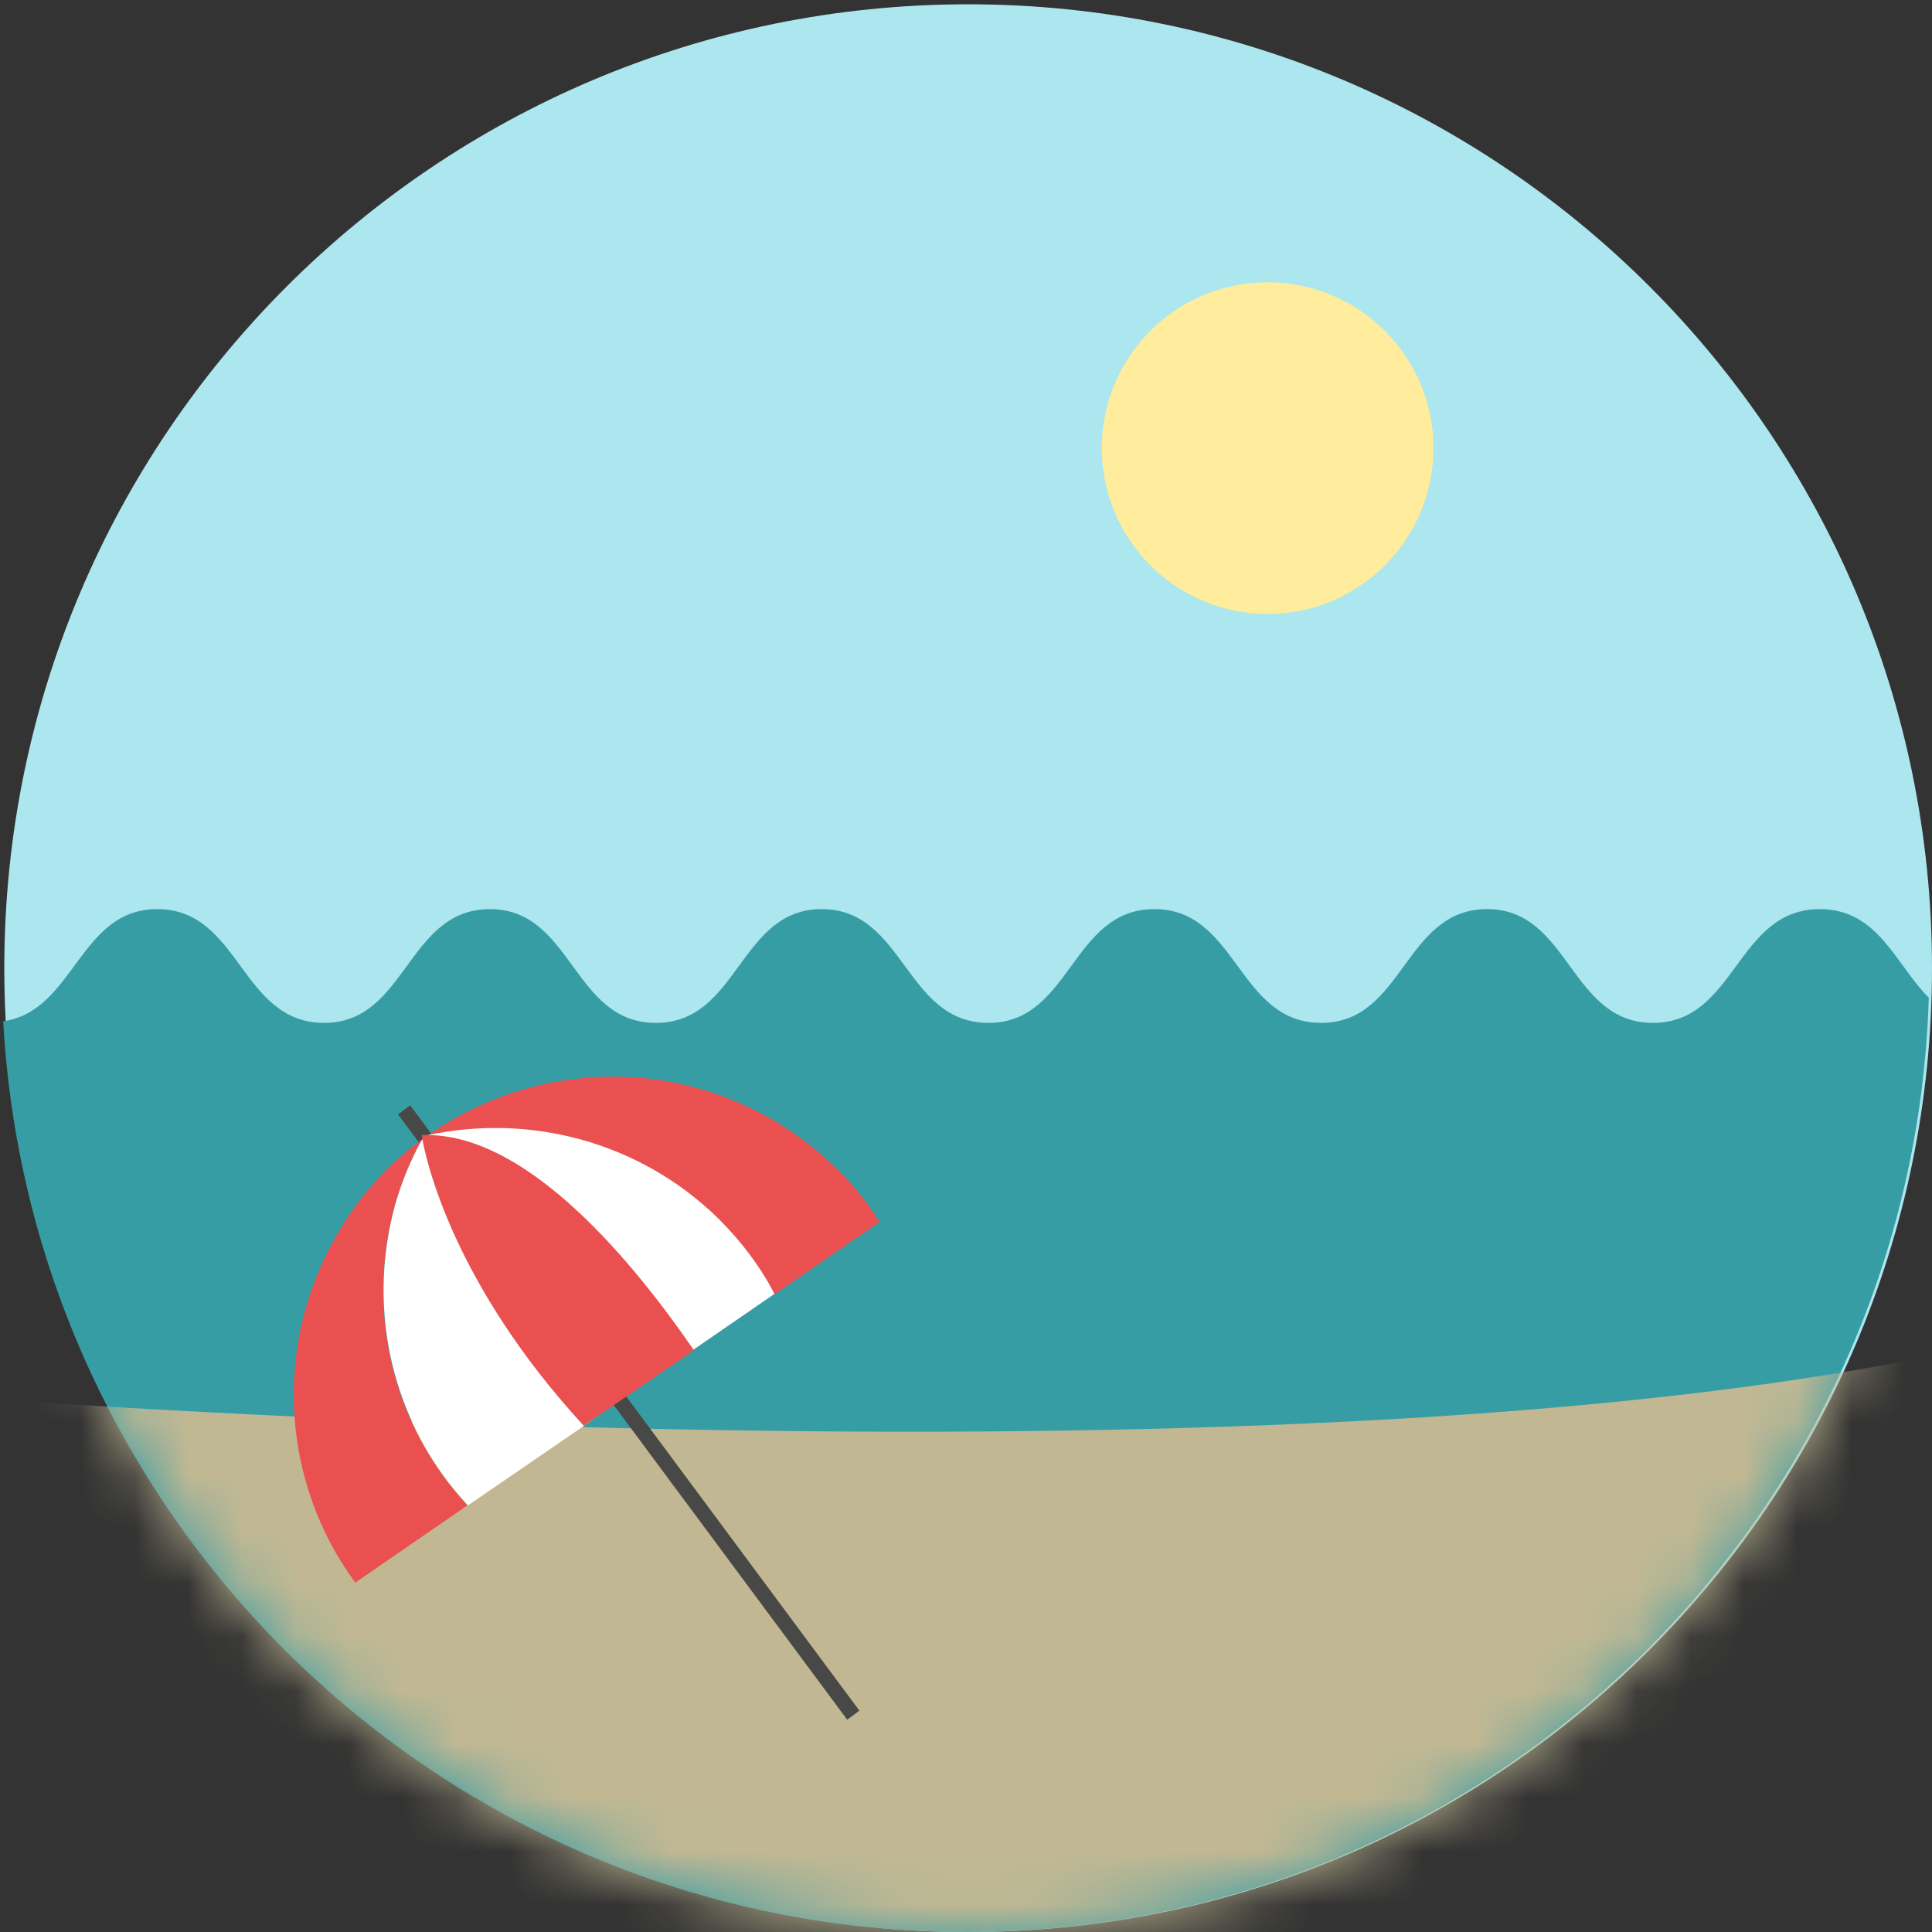 <svg width="36" height="36" viewBox="0 0 36 36" fill="none" xmlns="http://www.w3.org/2000/svg">
<rect x="0" y="0" width="36" height="36" fill="#333333" stroke="none"/>
<g clip-path="url(#clip0_1543_2123)">
<path d="M18.04 36C27.959 36 36 27.959 36 18.04C36 8.121 27.959 0.08 18.04 0.08C8.121 0.08 0.08 8.121 0.08 18.04C0.08 27.959 8.121 36 18.04 36Z" fill="#ACE6EF"/>
<path d="M35.94 18.59C35.65 28.24 27.74 36 18 36C8.41 36 0.58 28.48 0.06 19.03C1.39 18.84 1.47 16.94 2.93 16.94C4.48 16.94 4.48 19.06 6.04 19.06C7.58 19.06 7.58 16.94 9.13 16.94C10.67 16.94 10.67 19.06 12.22 19.06C13.77 19.06 13.77 16.94 15.31 16.94C16.86 16.94 16.86 19.06 18.42 19.06C19.96 19.06 19.96 16.94 21.51 16.94C23.06 16.94 23.06 19.06 24.62 19.06C26.16 19.06 26.16 16.94 27.71 16.94C29.25 16.94 29.25 19.06 30.8 19.06C32.35 19.06 32.35 16.94 33.91 16.94C35 16.94 35.32 17.97 35.94 18.59Z" fill="#379DA5"/>
<path d="M23.62 11.44C25.327 11.44 26.71 10.057 26.71 8.35C26.71 6.643 25.327 5.26 23.62 5.26C21.913 5.26 20.53 6.643 20.53 8.35C20.53 10.057 21.913 11.44 23.62 11.44Z" fill="#FFEC9C"/>
<mask id="mask0_1543_2123" style="mask-type:luminance" maskUnits="userSpaceOnUse" x="0" y="0" width="36" height="36">
<path d="M18.04 36C27.959 36 36 27.959 36 18.04C36 8.121 27.959 0.08 18.04 0.08C8.121 0.08 0.08 8.121 0.08 18.04C0.08 27.959 8.121 36 18.04 36Z" fill="white"/>
</mask>
<g mask="url(#mask0_1543_2123)">
<path d="M-4.25 25.77C-4.25 25.77 37.91 29.53 43.73 21.75C49.55 13.97 43.16 26.47 43.16 26.47C43.16 26.47 37.45 44.42 36.87 44.49C36.3 44.57 1.53 41.73 0.3 41.39C-0.93 41.05 -4.25 25.77 -4.25 25.77Z" fill="#C1B893"/>
</g>
<path d="M7.53 20.68L15.9 31.96" stroke="#484946" stroke-width="0.283" stroke-miterlimit="10"/>
<path d="M8.71 28.05L6.62 29.49C5.27 27.66 5.06 25.12 6.27 23.02C6.68 22.3 7.23 21.7 7.86 21.23C7.65 21.61 7.49 22.02 7.36 22.45C6.79 24.51 7.36 26.6 8.71 28.05Z" fill="#EA5050"/>
<path d="M16.39 22.77L14.43 24.12C14.16 23.6 13.81 23.14 13.38 22.72C11.9 21.28 9.85 20.76 7.97 21.16C9.8 19.86 12.3 19.66 14.37 20.85C14.75 21.07 15.11 21.33 15.41 21.61C15.8 21.95 16.13 22.35 16.39 22.77Z" fill="#EA5050"/>
<path d="M14.43 24.11L12.92 25.15L11.46 26.15L11 26.48L10.88 26.57L8.72 28.05C8.56 27.87 8.4 27.69 8.26 27.49C7.25 26.1 6.87 24.26 7.36 22.46C7.48 22.03 7.65 21.62 7.86 21.24C7.86 21.24 7.87 21.24 7.87 21.23C7.91 21.21 7.94 21.18 7.98 21.15C9.86 20.75 11.91 21.26 13.39 22.71C13.81 23.13 14.17 23.6 14.43 24.11Z" fill="white"/>
<path d="M12.93 25.16L11.47 26.16L11 26.48L10.88 26.57C8.45 23.93 7.95 21.65 7.87 21.23C7.86 21.18 7.86 21.15 7.86 21.15H7.98C9.87 21.17 11.81 23.53 12.93 25.16Z" fill="#EA5050"/>
</g>
<defs>
<clipPath id="clip0_1543_2123">
<rect width="36" height="36" fill="white"/>
</clipPath>
</defs>
</svg>
